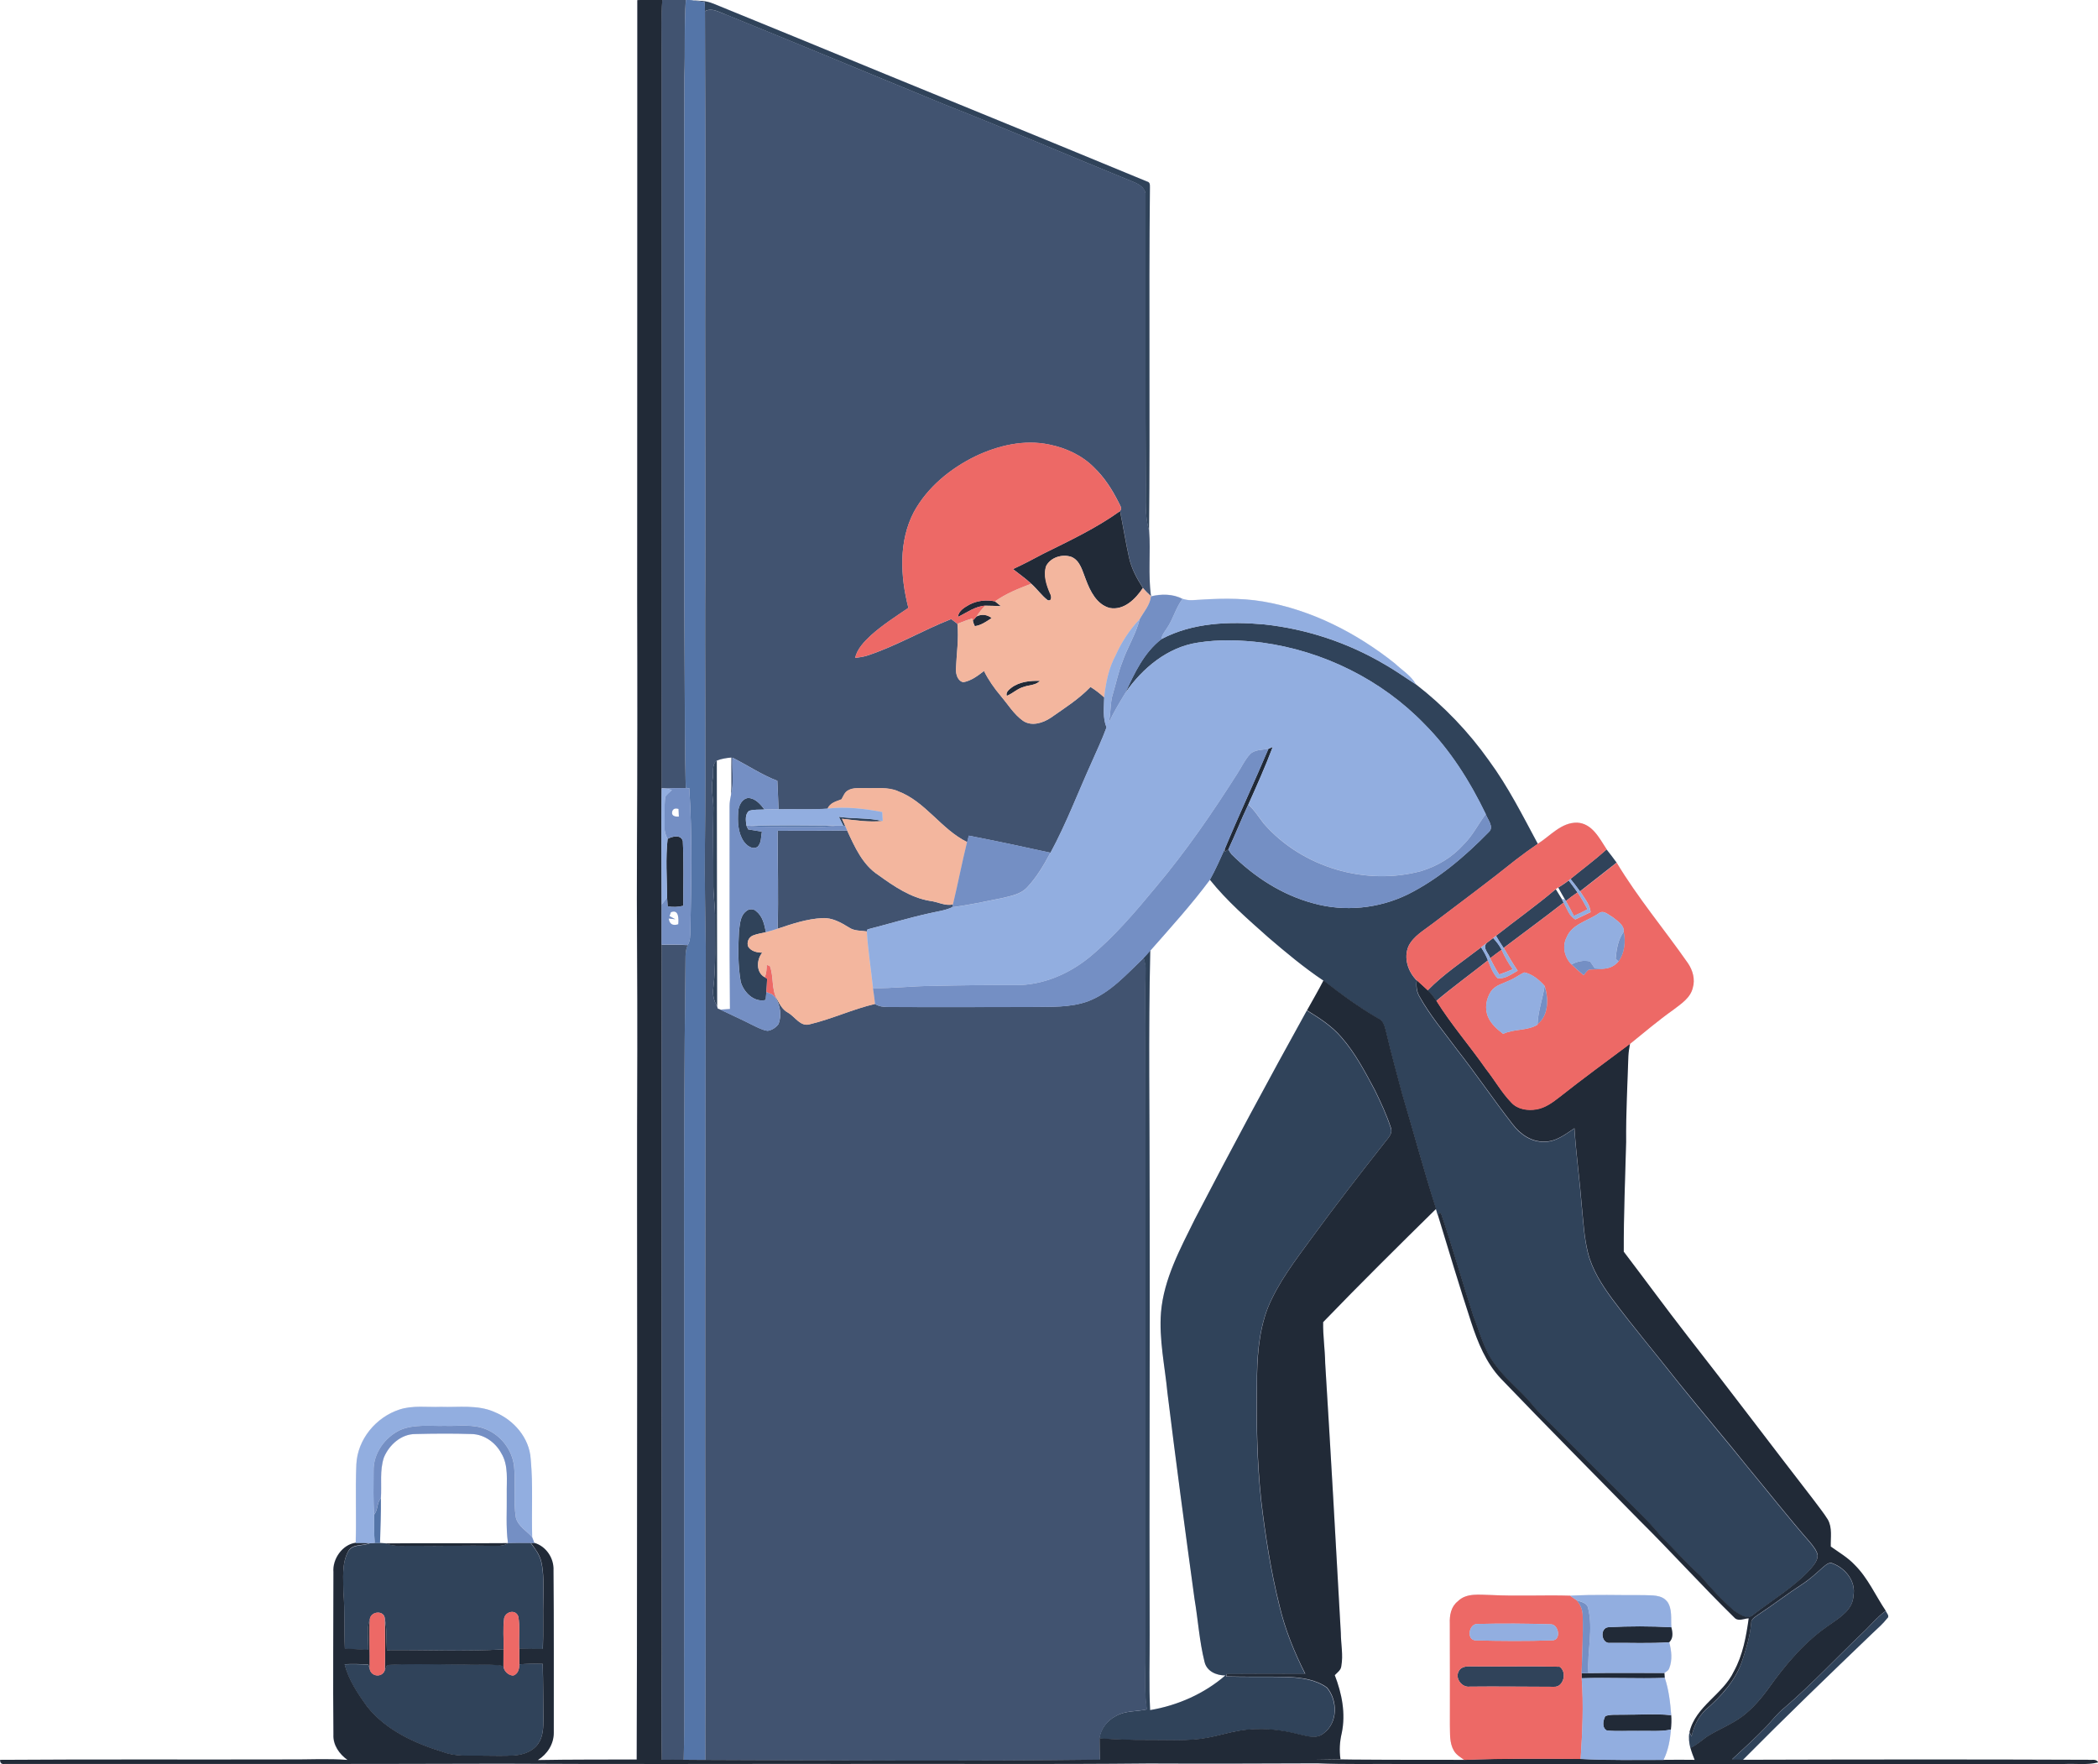 <?xml version="1.0" encoding="UTF-8"?>
<svg id="_レイヤー_2" data-name="レイヤー 2" xmlns="http://www.w3.org/2000/svg" viewBox="0 0 308.61 259.53">
  <defs>
    <style>
      .cls-1 {
        fill: #d9dae8;
      }

      .cls-2 {
        fill: #212a37;
      }

      .cls-3 {
        fill: #748fc4;
      }

      .cls-4 {
        fill: #f3b69e;
      }

      .cls-5 {
        fill: #92aee0;
      }

      .cls-6 {
        fill: #ed6966;
      }

      .cls-7 {
        fill: #30435a;
      }

      .cls-8 {
        fill: #5475a8;
      }

      .cls-9 {
        fill: #415370;
      }
    </style>
  </defs>
  <g id="_レイヤー_2-2" data-name="レイヤー 2">
    <g>
      <path class="cls-1" d="M104.85.5c-.93-.4-1.95-.41-2.95-.44-.33-.03-.68-.05-1.02-.06-1.15,0-2.3,0-3.46,0-1.23,0-2.47-.03-3.71.03.01,29.42-.01,58.85-.02,88.27.03,12.18.03,24.37-.03,36.55-.06,9.88.08,19.75.05,29.63-.07,15.25-.02,30.5-.02,45.75-.04,19.53,0,39.07-.07,58.6-4.85.03-9.7-.01-14.55.08,1.39-.85,2.36-2.35,2.35-4.01-.01-7.96.03-15.93-.04-23.89.09-1.77-1.08-3.53-2.79-4.04-.09-.29-.2-.58-.32-.86-.14-3.82.14-7.66-.22-11.47-.18-3.15-2.51-5.82-5.37-6.96-2.48-1.08-5.23-.64-7.85-.74-2.03.09-4.14-.25-6.11.4-3.43,1.12-6.14,4.37-6.32,8.03-.17,3.86.03,7.72-.1,11.59-1.98.26-3.45,2.39-3.29,4.34,0,7.96-.09,15.92,0,23.88-.08,1.54.87,2.86,2.07,3.73-2.89-.22-5.79-.05-8.69-.07-14.14.05-28.28-.04-42.42.06,0,.49.24.68.7.6,24.36-.01,48.71.03,73.07-.04,16.98.1,33.97.02,50.95.04,14.77-.04,29.54.08,44.3-.07,8.25.04,16.5,0,24.75-.02,4.11.17,8.23.07,12.35.1,32.52.02,65.03,0,97.55,0,1.65-.07,3.33.18,4.95-.24-.29-.57-1-.3-1.5-.38-16.92-.07-33.84-.04-50.76,0,6.27-6.33,12.69-12.51,19.12-18.68.73-.69,1.5-1.36,2.12-2.15.43-.33-.06-.77-.2-1.09-1.52-2.26-2.62-4.83-4.58-6.77-1.02-1.08-2.32-1.83-3.51-2.69-.04-1.32.25-2.76-.43-3.96-.61-1.02-1.38-1.92-2.08-2.88-6.23-8.05-12.35-16.18-18.62-24.2-3.16-4.06-6.22-8.24-9.32-12.33-.02-5.37.21-10.75.35-16.12-.05-4.23.2-8.46.33-12.68.03-.6.14-1.2.24-1.8,2.11-1.71,4.18-3.46,6.39-5.03,1.13-.87,2.51-1.74,2.85-3.23.37-1.24,0-2.57-.72-3.62-3.46-4.96-7.38-9.61-10.49-14.8-.48-.66-.98-1.3-1.48-1.94-1.06-1.61-2.11-3.79-4.32-3.91-2.35-.06-3.95,1.95-5.79,3.1-2.24-4.16-4.37-8.42-7.18-12.24-3-4.24-6.65-8.03-10.75-11.22-.71-1.29-2.05-2.09-3.1-3.08-5.63-4.49-12.27-7.89-19.41-9.11-3.44-.58-6.95-.43-10.41-.19-.48.03-.95-.07-1.41-.2-1.4-.74-3.14-.75-4.64-.37-.47-3.18-.05-6.44-.28-9.64.17-16.72-.05-33.45.13-50.18-.03-.41.15-1.08-.43-1.2-17.08-7.07-34.23-14.01-51.32-21.07-4.18-1.72-8.36-3.43-12.55-5.13M107.58,111.41c-.05,1.84.05,3.69-.05,5.53-.1.52-.2,1.05-.2,1.58.02,9.96-.04,19.92.05,29.88-.47.03-.94.08-1.41.1-.1-.04-.29-.12-.39-.15-.02-.08-.07-.24-.09-.32-.01-12.06-.06-24.12-.05-36.17.68-.28,1.42-.38,2.14-.45M99.81,118.99c.01.28.03.85.05,1.13-.47.03-1.1-.05-1-.67.09-.46.41-.61.95-.46M186.54,137.85c2.62,2.24,5.27,4.46,8.13,6.38-.76,1.5-1.61,2.94-2.43,4.41-5.63,10.16-11.13,20.4-16.48,30.7-2.15,4.34-4.55,8.75-4.97,13.68-.31,3.98.57,7.92.95,11.87,1.24,10.11,2.6,20.21,3.98,30.3.52,3.07.71,6.21,1.47,9.24.31,1.4,1.75,2.03,3.07,2.01-3.11,2.7-7.02,4.43-11.07,5.1-.19-3.67-.06-7.35-.07-11.03-.08-21.28.05-42.57,0-63.86.01-12.28-.2-24.56.09-36.84,3-3.41,6.06-6.78,8.77-10.43,2.51,3.14,5.57,5.79,8.56,8.45M229.21,130.55c.33.6.66,1.19,1,1.78l-.47-.09c-.29-.49-.59-.97-.89-1.45.09-.06.27-.18.36-.24M99.77,135.96c-.83.25-1.29-.03-1.39-.85.24.03.73.08.97.11-.29-.15-.56-.31-.86-.46l.2-.57c1.2-.51,1.16,1.03,1.09,1.77M211.23,177.84c.06.2.18.62.24.82,1.61,5.29,3.2,10.59,4.92,15.85.98,2.99,2.19,6.01,4.39,8.33,6.72,7.01,13.56,13.89,20.36,20.82,4.76,4.72,9.25,9.71,14.04,14.39.57.53,1.38.06,2.04.04-.37,2.69-.86,5.42-2.19,7.82-1.6,3.4-5.62,5.11-6.52,8.92-.14.77-.05,1.55.14,2.3.16.6.39,1.19.62,1.77-1.52-.03-3.05-.03-4.58,0,.7-1.4.97-2.94,1.1-4.48.07-.71.11-1.42.05-2.13-.15-1.85-.35-3.71-.95-5.48-.01-.18-.04-.55-.05-.74.28-.18.61-.35.72-.68.49-1.22.33-2.58,0-3.82.62-.6.52-1.45.31-2.2-.1-1.26.16-2.66-.6-3.77-.81-1.06-2.28-.9-3.46-.96-3.6.03-7.21-.13-10.81.09-3.88-.12-7.76.1-11.64-.1-1.65-.01-3.63-.38-4.92.94-.98.77-1.21,2.05-1.16,3.23.03,4.99.02,9.97.01,14.96.04,1.26-.08,2.62.58,3.75.34.62.98.98,1.53,1.38-7.31-.02-14.62.03-21.92-.12,1.24-.03,2.47,0,3.71.02-.2-1.29-.12-2.59.19-3.86.6-2.87.01-5.81-1.03-8.5.37-.4.9-.74.96-1.33.29-1.61-.06-3.25-.07-4.87-.73-13.24-1.48-26.48-2.3-39.71-.03-2.01-.35-4.01-.3-6.02,5.44-5.65,11.02-11.17,16.62-16.67M69.4,210.95c1.85.05,3.49,1.23,4.35,2.83,1.1,1.82.76,4.02.8,6.03.04,2.39-.15,4.8.18,7.18-6.02.05-12.03-.02-18.05.04-.19-.01-.58-.04-.77-.05.06-2.19.15-4.38.13-6.57.16-2.01-.2-4.11.46-6.05.78-1.84,2.53-3.4,4.61-3.41,2.76-.06,5.54-.08,8.3,0h0Z"/>
      <path class="cls-7" d="M104.85.5c4.19,1.7,8.37,3.41,12.55,5.13,17.09,7.06,34.24,13.99,51.32,21.07.59.11.4.78.43,1.2-.18,16.72.04,33.46-.13,50.18-.66-2.18-.46-4.48-.49-6.73-.06-14.2-.03-28.4-.04-42.59.08-.98-.81-1.59-1.61-1.93-9.33-3.8-18.59-7.78-27.97-11.47-10.75-4.41-21.46-8.89-32.23-13.25-.95-.35-1.98-1.02-2.99-.47,0-.45-.03-.89-.05-1.33-.58-.08-1.16-.18-1.75-.24,1,.03,2.02.03,2.95.44M203.64,97.7c1.6.91,3.09,1.99,4.64,2.97,4.11,3.18,7.75,6.98,10.75,11.22,2.81,3.82,4.94,8.07,7.18,12.24-1.1.76-2.19,1.54-3.25,2.36-3.99,3.21-8.11,6.25-12.19,9.35-1.28,1-2.83,1.82-3.58,3.33-.75,1.74-.09,3.75,1.2,5.05-.11.83-.03,1.69.41,2.41,1.54,2.78,3.62,5.22,5.5,7.77,2.83,3.61,5.4,7.42,8.22,11.04,1.08,1.43,2.73,2.57,4.59,2.52,1.72.06,3.11-1.07,4.47-1.96.26,3.85.79,7.68,1.09,11.53.23,2.26.34,4.56.9,6.78.63,2.5,2.05,4.7,3.55,6.76,3.16,4.21,6.55,8.23,9.8,12.37,3.32,4.15,6.78,8.19,10.1,12.33,3.09,3.74,6.09,7.55,9.28,11.2.43.54.89,1.1,1.06,1.78.03.81-.56,1.47-1.04,2.07-2.45,2.69-5.62,4.55-8.48,6.76-.86.79-1.94-.11-2.73-.58-1.8-1.56-3.44-3.31-4.97-5.14-2.03-1.8-3.78-3.88-5.74-5.75-1.89-2.32-4.1-4.33-6.18-6.47-2.83-2.83-5.68-5.64-8.49-8.49-1.52-1.57-3.17-3.01-4.54-4.72-1.7-2.02-3.86-3.63-5.37-5.81-1.56-2.07-2.16-4.65-3.11-7.02-1.63-5.04-3.07-10.15-4.78-15.16-.12.05-.36.16-.47.22-.06-.21-.18-.62-.24-.82-1.78-5.58-3.28-11.24-4.97-16.85-.79-2.96-1.61-5.92-2.31-8.9-.23-.83-.33-1.88-1.23-2.26-2.83-1.65-5.47-3.58-8.05-5.59-2.86-1.92-5.52-4.14-8.13-6.38-2.99-2.66-6.05-5.31-8.56-8.45.83-1.48,1.5-3.03,2.2-4.57l.02.47c.12-.09.37-.28.5-.38.13.26.28.51.47.74,3.34,3.32,7.43,5.98,12.01,7.2,4.59,1.29,9.62.79,13.9-1.3,4.5-2.25,8.38-5.56,11.88-9.13.91-.77-.12-1.86-.41-2.69-2.33-4.82-5.23-9.44-9.03-13.25-6.31-6.52-14.88-10.75-23.86-11.97-3.13-.39-6.32-.5-9.44,0-4.46.66-8.17,3.76-10.67,7.37,1.31-2.87,2.74-5.92,5.3-7.89,4.61-2.45,10.04-2.62,15.13-2.16,6.21.67,12.28,2.68,17.66,5.85M105.44,111.86c0,12.05.04,24.11.05,36.17-.49-.83-.71-1.79-.56-2.74.4-3.34.22-6.71.25-10.06.05-1.83-.29-3.64-.25-5.46.02-3.45-.09-6.9,0-10.35.09-1.63-.4-3.25-.09-4.89.19-.89-.23-2.05.61-2.66M112.46,119.08c-.76.05-1.55-.04-2.28.2-.63.52-.48,1.44-.39,2.15.07.14.2.43.26.57.68.12,1.35.23,2.02.33-.14.75-.05,1.66-.64,2.24-.77.49-1.61-.21-2.05-.83-.85-1.28-.9-2.91-.79-4.39.06-.84.53-1.83,1.44-1.97,1.08.02,1.81.91,2.42,1.69M129.85,120.77c-2,.21-4.02-.1-6-.33.12.26.35.79.47,1.05l-.28-.05c-.22-.43-.44-.86-.65-1.29,2.15.32,4.35.11,6.46.63M237.8,126.88c-1.8,1.41-3.58,2.83-5.39,4.23-.44-.62-.91-1.22-1.39-1.82,1.77-1.45,3.61-2.81,5.3-4.34.51.64,1,1.28,1.48,1.94M230.75,129.51c.43.58.88,1.16,1.3,1.76-.59.39-1.16.81-1.71,1.26-.03-.05-.09-.14-.12-.19-.35-.59-.67-1.19-1-1.78.53-.33,1.05-.66,1.53-1.04M228.85,130.8c.3.48.6.96.89,1.45.06.13.19.39.25.52-2.9,2.27-5.88,4.44-8.82,6.67-.38-.59-.77-1.17-1.11-1.79,2.91-2.3,5.95-4.45,8.78-6.85M111.23,134.04c.96.73,1.21,1.97,1.43,3.08-.65.16-1.32.24-1.94.5-.61.27-.91,1.01-.66,1.63.45.69,1.31.87,2.07.88-.86,1.01-.94,2.94.38,3.62.08.06.25.17.33.23-.03.65-.06,1.3-.11,1.95-.03.39-.07.77-.1,1.16-1.71.42-3.24-1.14-3.67-2.67-.42-2.43-.39-4.93-.26-7.38.14-1.03.15-2.27,1.03-2.98.4-.39,1.1-.42,1.51-.03M220.88,139.7c-.57.41-1.12.82-1.67,1.25-.22-.72-1.21-1.53-.52-2.24.32-.25.64-.49.96-.73.47.52.92,1.08,1.23,1.71M218.87,141.26c-2.52,2-5.13,3.89-7.59,5.96-.38-.55-.81-1.06-1.27-1.54,2.36-2.42,5.2-4.28,7.86-6.33.39.6.75,1.23,1,1.9M169.2,139.82c-.29,12.28-.08,24.56-.09,36.84.06,21.28-.07,42.57,0,63.86.02,3.67-.12,7.35.07,11.03,4.05-.68,7.96-2.41,11.07-5.1-1.32.02-2.76-.61-3.07-2.01-.76-3.03-.95-6.17-1.47-9.24-1.38-10.09-2.74-20.19-3.98-30.3-.38-3.95-1.26-7.89-.95-11.87.42-4.92,2.83-9.33,4.97-13.68,5.35-10.31,10.85-20.54,16.48-30.7,1.84,1.12,3.69,2.32,5.1,3.98,2.02,2.32,3.45,5.05,4.89,7.75.87,1.78,1.71,3.58,2.33,5.47.4.91-.44,1.63-.94,2.3-3.63,4.62-7.24,9.26-10.71,14.01-2.38,3.25-4.89,6.49-6.43,10.25-1.38,3.6-1.59,7.51-1.6,11.32-.09,5.65.03,11.32.62,16.94.62,5.24,1.43,10.47,2.71,15.59.82,3.48,2.18,6.8,3.78,9.98-3.87-.02-7.74-.02-11.61.01v.37c3.01.09,6.02,0,9.04.08,1.99.09,4.12.37,5.77,1.57,1.59,1.9,1.61,5.22-.54,6.74-1,.85-2.37.39-3.51.14-2.9-.76-5.96-1.06-8.93-.54-1.58.26-3.11.76-4.7,1.04-2.82.52-5.7.28-8.55.31-2.42.03-4.84-.09-7.25-.22.2-1.44,1.17-2.69,2.46-3.33,1.38-.8,3.02-.62,4.52-.96-.47-3.05-.15-6.14-.21-9.21-.03-29.63.02-59.25-.02-88.88.04-3.46-.11-6.93.05-10.39.05-.7-.09-1.4-.29-2.07.33-.35.65-.71.96-1.07M78.05,226.97c.66.87,1.35,1.77,1.58,2.87.38,1.71.27,3.48.27,5.22-.05,2.5.03,5-.06,7.5-1.15.02-2.31,0-3.47-.03-.07-1.59.16-3.21-.14-4.77-.39-1.06-1.83-.72-2.07.26-.22,1.52-.04,3.07-.09,4.6-5.71.34-11.44.05-17.16.11-.1-1.53.03-3.08-.3-4.58-.01-1.31-2.02-1.19-2.2,0-.53,1.47-.19,3.05-.24,4.57-1.15-.05-2.29-.12-3.44-.18-.13-2.78.03-5.56-.22-8.34,0-1.97-.27-4.11.68-5.92.63-1.22,2.18-.79,3.24-1.28.18-.01.52-.03.7-.04.2,0,.58,0,.78,0,.19.01.58.04.77.05,1.42.58,2.96.32,4.44.37,3.74.07,7.49-.08,11.23,0,.81-.03,1.71.13,2.39-.42,1.11-.04,2.22-.02,3.32-.02M269.61,230.01c1.87.73,3.42,2.65,3.02,4.74-.08,2-1.9,3.14-3.35,4.17-3.71,2.46-6.62,5.92-9.18,9.51-1.07,1.49-2.31,2.88-3.75,4.02-1.64,1.23-3.6,1.95-5.32,3.06-.78.56-1.49,1.22-2.38,1.62-.19-.75-.29-1.54-.14-2.3.08.15.24.45.32.6.29-1.45.97-2.85,2.03-3.88,2.33-2.01,4.51-4.41,5.46-7.4.58-1.73,1.1-3.5,1.26-5.33-.03-.67.64-.97,1.09-1.31,2.18-1.43,4.25-3.04,6.44-4.46,1.09-.7,2.04-1.59,3-2.45.42-.33.92-.88,1.5-.58M277.39,236.98c.14.32.63.76.2,1.09-.62.8-1.39,1.46-2.12,2.15-6.43,6.17-12.85,12.35-19.12,18.68-.54-.02-1.07-.04-1.61-.06,1.73-1.59,3.47-3.18,5.1-4.87.87-.95,1.67-1.98,2.68-2.78,3.96-3.41,7.53-7.23,11.3-10.84,1.2-1.1,2.21-2.42,3.55-3.36M79.83,244.77c.07,2.7.05,5.41.09,8.11,0,1.24-.02,2.6-.78,3.65-.76,1.11-2.14,1.59-3.44,1.7-1.59.12-3.2.03-4.8.04-1.91-.04-3.88.16-5.7-.53-4.18-1.27-8.42-3.2-11.2-6.69-1.38-1.91-2.75-3.91-3.31-6.23,1.16-.05,2.32-.02,3.47.05.05.14.17.42.22.56.14,1.21,1.84,1.4,2.23.24.12-.26.23-.52.34-.79,3.88-.24,7.77-.05,11.65-.05,1.82.07,3.65-.14,5.45.2.03.75.68,1.38,1.42,1.43.7-.18.94-.99.91-1.64,1.15-.1,2.3-.13,3.44-.08M229.41,245.17c1.15.76.6,3.08-.87,2.95-4.11,0-8.22-.07-12.33-.02-1.18.16-2.24-1.23-1.62-2.29.43-.81,1.42-.69,2.18-.69,4.21.05,8.43-.06,12.64.05h0Z"/>
      <path class="cls-8" d="M101.9.06c.59.06,1.17.16,1.75.24.03.45.05.89.05,1.33.01,11.15.13,22.31.05,33.47-.07,16.59.06,33.18,0,49.76-.09,13.23.12,26.47-.06,39.7-.06,4.9.06,9.79.12,14.69-.02,33.37-.15,66.74-.02,100.1.02,6.51-.06,13.02-.03,19.53-1.06,0-2.13,0-3.19-.02.16-6.12.02-12.24.07-18.36.01-16.97,0-33.94,0-50.92-.05-16.32,0-32.64.2-48.96.02-.56.07-1.14.34-1.64.37-.63.34-1.38.37-2.09.14-6.99.3-13.99-.16-20.97-.13,0-.39-.01-.51-.02-.17-5.47-.12-10.93-.16-16.4-.12-14.49-.04-28.97-.08-43.45.03-14.95-.04-29.91.03-44.86.15-3.74-.05-7.49.22-11.22.34.01.68.03,1.02.06M123.07,121.45c-2.32.33-4.67.18-7,.22-1.95-.09-3.92.06-5.86-.19,4.28-.12,8.58-.06,12.86-.03M56.03,220.4c.02,2.19-.07,4.38-.13,6.57-.2,0-.58,0-.78,0-.11-1.38-.1-2.77-.09-4.16.6-.69.38-1.73,1-2.41h0Z"/>
      <path class="cls-9" d="M100.88,0c-.27,3.73-.07,7.48-.22,11.22-.07,14.95,0,29.91-.03,44.86.04,14.48-.04,28.97.08,43.45.05,5.47,0,10.93.16,16.4-.98-.01-1.96.03-2.95.04-.15,0-.45-.02-.61-.03.02-36.35-.01-72.69,0-109.04,0-2.3-.09-4.61.11-6.9,1.15-.02,2.3,0,3.46,0M106.7,2.1c10.77,4.36,21.48,8.85,32.23,13.25,9.38,3.69,18.63,7.67,27.97,11.47.79.33,1.69.95,1.61,1.93,0,14.2-.02,28.39.04,42.59.03,2.25-.17,4.55.49,6.73.23,3.2-.18,6.46.28,9.64-.42-.39-.83-.78-1.19-1.23-.88-1.38-1.69-2.85-2.04-4.46-.5-2.27-.86-4.57-1.33-6.85.38-.44-.07-.92-.25-1.35-.93-1.85-2.07-3.61-3.57-5.05-1.77-1.78-4.13-2.88-6.57-3.37-3.68-.79-7.53.12-10.88,1.71-3.69,1.8-7.05,4.54-9.05,8.18-2.28,4.33-2,9.52-.82,14.13-1.88,1.28-3.81,2.51-5.5,4.03-.99.93-2.01,1.96-2.34,3.33.57-.07,1.14-.15,1.69-.31,4.32-1.39,8.24-3.75,12.45-5.4.31.23.61.47.92.7.22,2.21-.13,4.43-.22,6.64-.03.75.25,1.78,1.09,1.94,1.16-.2,2.12-.95,3.04-1.65.66,1.32,1.5,2.53,2.45,3.65,1.06,1.25,1.93,2.71,3.29,3.68,1.28.86,2.95.32,4.11-.47,2.01-1.41,4.1-2.72,5.81-4.51.73.44,1.39.97,2.02,1.54-.02,1.47-.24,3.01.34,4.41-.64,1.74-1.43,3.42-2.18,5.12-2.01,4.44-3.74,9.03-6.06,13.32-3.99-.88-8-1.73-12.01-2.51-.06.24-.18.71-.24.95-3.84-1.88-6.13-5.98-10.19-7.49-1.51-.65-3.18-.39-4.77-.44-.85.04-1.79-.13-2.57.33-.5.26-.68.84-.96,1.31-.77.3-1.69.52-2.05,1.37-2.4.18-4.8.04-7.21.09-.07-1.4-.11-2.8-.18-4.2-2.33-.88-4.38-2.3-6.6-3.4-.1,1.83.25,3.71-.21,5.51.11-1.84,0-3.69.05-5.53-.72.07-1.46.17-2.14.45-.84.62-.42,1.78-.61,2.66-.31,1.63.19,3.25.09,4.89-.08,3.45.03,6.9,0,10.35-.04,1.83.3,3.64.25,5.46-.03,3.35.15,6.72-.25,10.06-.15.96.07,1.91.56,2.74.02.08.07.24.09.32.1.04.29.12.39.15,1.61.78,3.25,1.51,4.85,2.33.68.32,1.35.69,2.1.79.62-.09,1.21-.47,1.58-.97.54-1.29.26-2.77-.44-3.94l.22.24c.42.76.82,1.57,1.62,1.99,1.07.6,1.84,2.15,3.26,1.7,3.25-.78,6.3-2.22,9.55-2.98.59.41,1.31.46,2.01.45,7.01.05,14.01.01,21.02,0,2.78-.05,5.67.13,8.33-.85,3.3-1.27,5.67-4.01,8.18-6.38.2.67.35,1.36.29,2.07-.16,3.46,0,6.93-.05,10.39.04,29.63,0,59.25.02,88.88.06,3.07-.26,6.16.21,9.21-1.5.34-3.14.16-4.52.96-1.29.64-2.26,1.88-2.46,3.33,0,1.04.05,2.08.07,3.13-19.35.22-38.7.1-58.05.04-.03-6.51.05-13.02.03-19.53-.13-33.37,0-66.74.02-100.1-.06-4.9-.18-9.79-.12-14.69.18-13.23-.03-26.47.06-39.7.06-16.59-.07-33.18,0-49.76.08-11.16-.04-22.31-.05-33.47,1.01-.55,2.04.12,2.99.47M124.61,122.16c1.11,2.41,2.27,5.04,4.58,6.55,2.3,1.66,4.73,3.33,7.59,3.81,1.14.12,2.27.81,3.41.51-.03.1-.09.32-.12.42-1.04.49-2.2.62-3.31.88-3.08.68-6.1,1.6-9.15,2.38l-.1.3c-.86-.14-1.81-.05-2.57-.55-1.2-.75-2.51-1.5-3.98-1.41-2.26.11-4.44.84-6.57,1.56.15-4.8-.01-9.6.01-14.4,3.41-.02,6.81.01,10.22-.04M233.95,134.15v.02s-.09.04-.09.04c.02-.01.07-.04.09-.06M101.18,139.01c-.27.5-.32,1.08-.34,1.64-.2,16.32-.25,32.64-.2,48.96,0,16.97,0,33.94,0,50.92-.04,6.12.09,12.24-.07,18.36-1.07-.02-2.15-.03-3.22,0-.13-6.88.04-13.77-.02-20.65-.03-33.09,0-66.17-.01-99.26,1.29-.04,2.57-.02,3.86.05M113.7,146.35s-.13-.08-.17-.11c.04.03.13.08.17.11h0Z"/>
      <path class="cls-2" d="M97.43,0c-.2,2.3-.1,4.6-.11,6.9,0,36.35.02,72.69,0,109.04-.08,5.71,0,11.42,0,17.13,0,1.96,0,3.92,0,5.88.02,33.09-.02,66.17.01,99.26.06,6.88-.12,13.77.02,20.65,1.07-.02,2.15-.01,3.22,0,1.06.02,2.13.01,3.19.02,19.35.07,38.7.19,58.05-.04-.03-1.05-.08-2.09-.07-3.13,2.41.13,4.83.25,7.25.22,2.85-.03,5.73.21,8.55-.31,1.58-.28,3.11-.77,4.7-1.04,2.97-.52,6.03-.23,8.93.54,1.14.25,2.51.71,3.51-.14,2.14-1.52,2.13-4.84.54-6.74-1.65-1.21-3.78-1.48-5.77-1.57-3.02-.08-6.03.01-9.05-.08v-.37c3.88-.03,7.75-.03,11.61-.01-1.61-3.18-2.96-6.5-3.78-9.98-1.28-5.12-2.09-10.35-2.71-15.59-.59-5.62-.71-11.29-.62-16.94.01-3.81.22-7.72,1.6-11.32,1.54-3.75,4.05-6.99,6.43-10.25,3.47-4.75,7.07-9.39,10.71-14.01.49-.66,1.33-1.39.94-2.3-.62-1.88-1.46-3.69-2.33-5.47-1.44-2.69-2.87-5.43-4.89-7.75-1.4-1.66-3.26-2.86-5.1-3.98.81-1.47,1.66-2.91,2.43-4.41,2.57,2.01,5.22,3.95,8.05,5.59.9.39,1,1.43,1.23,2.26.7,2.98,1.52,5.94,2.31,8.9,1.68,5.61,3.18,11.28,4.97,16.85-5.59,5.5-11.17,11.02-16.62,16.67-.04,2.01.27,4,.3,6.02.82,13.23,1.57,26.47,2.3,39.71.01,1.62.37,3.25.07,4.87-.05.59-.58.94-.96,1.33,1.04,2.69,1.63,5.63,1.03,8.5-.3,1.27-.39,2.57-.19,3.86-1.24-.01-2.47-.04-3.71-.02,7.3.15,14.61.1,21.92.12,5.71-.23,11.42-.18,17.13-.14,4.06.22,8.12.13,12.18.14,1.52-.02,3.05-.02,4.58,0-.23-.58-.46-1.17-.62-1.77.89-.4,1.6-1.06,2.38-1.62,1.72-1.1,3.68-1.82,5.32-3.06,1.45-1.14,2.68-2.53,3.75-4.02,2.56-3.6,5.47-7.06,9.18-9.51,1.46-1.03,3.27-2.17,3.35-4.17.4-2.09-1.15-4.02-3.02-4.74-.58-.29-1.08.25-1.5.58-.96.86-1.91,1.74-3,2.45-2.2,1.42-4.26,3.03-6.44,4.46-.45.35-1.12.64-1.09,1.31-.16,1.83-.68,3.6-1.26,5.33-.96,2.98-3.13,5.39-5.46,7.4-1.06,1.04-1.74,2.43-2.03,3.88-.08-.15-.24-.45-.32-.6.9-3.82,4.92-5.53,6.52-8.92,1.33-2.41,1.82-5.14,2.19-7.82-.66.02-1.47.49-2.04-.04-4.79-4.68-9.28-9.68-14.04-14.39-6.8-6.93-13.64-13.81-20.36-20.82-2.2-2.32-3.41-5.33-4.39-8.33-1.72-5.26-3.31-10.56-4.92-15.85.12-.05.36-.16.47-.22,1.71,5.02,3.15,10.12,4.78,15.16.95,2.37,1.55,4.95,3.11,7.02,1.51,2.18,3.67,3.79,5.37,5.81,1.37,1.71,3.02,3.15,4.54,4.72,2.81,2.85,5.66,5.66,8.49,8.49,2.08,2.14,4.3,4.15,6.18,6.47,1.96,1.88,3.71,3.95,5.74,5.75,1.53,1.82,3.17,3.58,4.97,5.14.79.47,1.87,1.37,2.73.58,2.85-2.21,6.02-4.07,8.48-6.76.48-.6,1.07-1.25,1.04-2.07-.17-.68-.63-1.25-1.06-1.78-3.19-3.65-6.19-7.47-9.28-11.2-3.32-4.15-6.77-8.19-10.1-12.33-3.25-4.13-6.65-8.16-9.8-12.37-1.51-2.06-2.92-4.26-3.55-6.76-.56-2.22-.67-4.51-.9-6.78-.3-3.85-.84-7.68-1.09-11.53-1.36.89-2.75,2.02-4.47,1.96-1.86.05-3.5-1.09-4.59-2.52-2.82-3.62-5.39-7.43-8.22-11.04-1.88-2.55-3.95-4.99-5.5-7.77-.44-.73-.51-1.59-.41-2.41.53.5,1.09.96,1.61,1.47.47.47.89.99,1.27,1.54,2.19,3.52,4.92,6.65,7.29,10.04,1.28,1.61,2.29,3.44,3.73,4.93.93,1.02,2.43,1.23,3.73,1,1.31-.23,2.39-1.05,3.41-1.84,3.38-2.68,6.87-5.21,10.32-7.8-.1.59-.21,1.19-.24,1.8-.13,4.23-.37,8.45-.33,12.68-.14,5.37-.37,10.74-.35,16.12,3.11,4.09,6.16,8.26,9.32,12.33,6.27,8.01,12.39,16.15,18.62,24.2.69.96,1.46,1.87,2.08,2.88.68,1.21.39,2.64.43,3.96,1.19.86,2.49,1.6,3.51,2.69,1.96,1.94,3.06,4.51,4.58,6.77-1.34.94-2.35,2.26-3.55,3.36-3.77,3.61-7.34,7.43-11.3,10.84-1.02.81-1.81,1.83-2.68,2.78-1.63,1.69-3.37,3.28-5.1,4.87.54.02,1.07.05,1.61.06,16.92-.05,33.84-.07,50.76,0,.5.08,1.21-.19,1.5.38-1.61.42-3.3.16-4.95.24-32.52,0-65.03.02-97.55,0-4.12-.03-8.24.07-12.35-.1-8.25.03-16.5.06-24.75.02-14.77.15-29.53.03-44.3.07-16.98-.02-33.97.06-50.95-.04-24.36.08-48.71.03-73.07.04-.45.08-.69-.12-.7-.6,14.14-.1,28.28-.02,42.42-.06,2.9.03,5.8-.15,8.69.07-1.2-.86-2.15-2.19-2.07-3.73-.09-7.96,0-15.92,0-23.88-.16-1.95,1.31-4.08,3.29-4.34.7-.02,1.4.01,2.09.03-1.06.48-2.62.06-3.24,1.28-.95,1.81-.67,3.95-.68,5.92.25,2.77.09,5.56.22,8.34,1.15.07,2.29.13,3.44.18.05-1.52-.28-3.1.24-4.57-.12,2.43.02,4.87-.02,7.3-.05-.14-.17-.42-.22-.56-1.15-.08-2.31-.1-3.47-.05.57,2.32,1.94,4.32,3.31,6.23,2.78,3.49,7.02,5.42,11.2,6.69,1.82.69,3.79.49,5.7.53,1.6-.01,3.21.08,4.8-.04,1.3-.11,2.68-.59,3.44-1.7.76-1.06.78-2.41.78-3.65-.03-2.7-.02-5.41-.09-8.11-1.15-.05-2.3-.02-3.44.08,0-.78-.01-1.56-.01-2.33,1.16.03,2.32.05,3.47.03.09-2.5,0-5,.06-7.5,0-1.74.11-3.51-.27-5.22-.23-1.09-.92-1.99-1.58-2.87.14,0,.42.02.56.02,1.71.5,2.88,2.26,2.79,4.04.07,7.96.03,15.93.04,23.89.01,1.66-.96,3.16-2.35,4.01,4.85-.09,9.7-.06,14.55-.08.07-19.53.03-39.07.07-58.6,0-15.25-.05-30.5.02-45.75.03-9.88-.11-19.76-.05-29.63.07-12.18.07-24.37.03-36.55,0-29.42.03-58.85.02-88.27,1.23-.07,2.47-.02,3.71-.03M164.75,75.18c.47,2.28.82,4.58,1.33,6.85.35,1.61,1.15,3.08,2.04,4.46-1.06,1.61-2.79,3.34-4.89,2.94-1.9-.51-2.86-2.47-3.5-4.17-.5-1.21-.8-2.79-2.14-3.35-1.31-.45-3.03.07-3.68,1.34-.45,1.36.03,2.79.57,4.05.22.36.3,1.19-.36.98-.91-.7-1.56-1.66-2.42-2.42-.84-.78-1.79-1.44-2.69-2.15,1.52-.69,3-1.48,4.48-2.27,3.85-1.91,7.78-3.75,11.28-6.27M146.37,88.45c.3.23.59.47.88.71-.78-.03-1.56-.07-2.34-.07-1.49.1-2.7,1.03-4,1.66.09-.93.98-1.41,1.7-1.82,1.15-.6,2.5-.74,3.76-.47M145.88,90.91c-.76.5-1.55,1.07-2.48,1.19-.14-.26-.24-.53-.29-.82.18-.2.37-.41.55-.61.76-.39,1.56-.28,2.23.24M152.97,100.15c-.59.67-1.57.59-2.35.88-.94.24-1.64.98-2.53,1.33-.17-.55.32-.9.67-1.19,1.19-.9,2.77-1.06,4.21-1.02M187.21,109.88c-1.08,2.87-2.33,5.67-3.59,8.47-1.04,2.16-1.9,4.4-2.92,6.57-.12.09-.37.28-.5.38l-.02-.47c2.05-4.93,4.32-9.77,6.4-14.68.16-.07.46-.2.62-.27M100.44,123.72c.16,3.16.06,6.35.07,9.52-.75.18-1.53.23-2.3.07-.03-.43-.05-.85-.08-1.28-.03-2.87-.24-5.77.07-8.63.69-.38,1.97-.69,2.24.33M74.72,226.98c-.68.54-1.58.39-2.39.42-3.74-.09-7.49.06-11.23,0-1.48-.05-3.02.21-4.44-.37,6.02-.06,12.04.01,18.05-.04M56.9,242.73c5.72-.06,11.45.22,17.16-.11,0,.81-.01,1.63-.01,2.45-1.8-.33-3.63-.12-5.45-.2-3.88,0-7.77-.19-11.65.05-.11.26-.22.52-.34.79.09-2.51.02-5.03,0-7.55.33,1.5.2,3.05.3,4.58M245.85,239.37c.2.76.31,1.6-.31,2.2-2.88.2-5.77.06-8.66.09-1.36.2-1.61-2.21-.27-2.31,3.08-.16,6.17-.16,9.25.01M244.83,246.08c.01.18.04.55.05.74-4.07.14-8.15-.08-12.22.05,0-.18,0-.55-.01-.73.34-.01.67-.02,1-.03,3.72-.06,7.45-.01,11.17-.02M245.83,252.29c.06.71.03,1.42-.05,2.13-1.59.33-3.23.15-4.85.2-1.52-.04-3.04.08-4.56-.06-.77-.4-.58-1.5-.23-2.13.8-.28,1.67-.17,2.5-.2,2.39.03,4.8-.18,7.18.07h0Z"/>
      <path class="cls-6" d="M160.93,68.78c1.5,1.44,2.64,3.21,3.57,5.05.18.43.63.91.25,1.35-3.5,2.52-7.43,4.36-11.28,6.27-1.48.78-2.95,1.57-4.48,2.27.9.71,1.85,1.37,2.69,2.15-1.84.7-3.7,1.44-5.31,2.59-1.26-.27-2.61-.12-3.76.47-.72.42-1.61.89-1.7,1.82,1.3-.62,2.51-1.56,4-1.66-.47.48-.88,1.02-1.26,1.58-.18.2-.37.4-.55.61l-.08-.3c-.75.21-1.47.48-2.18.78-.31-.23-.61-.46-.92-.7-4.21,1.64-8.14,4-12.45,5.4-.55.16-1.12.24-1.69.31.33-1.37,1.35-2.4,2.34-3.33,1.69-1.52,3.62-2.75,5.5-4.03-1.18-4.61-1.46-9.8.82-14.13,2-3.64,5.36-6.37,9.05-8.18,3.35-1.59,7.19-2.5,10.88-1.71,2.44.5,4.8,1.59,6.57,3.37M236.32,124.95c-1.69,1.54-3.53,2.89-5.3,4.34-.07.05-.21.16-.28.22-.49.38-1.01.72-1.53,1.04-.09.06-.27.18-.36.24-2.83,2.4-5.87,4.55-8.78,6.85-.14.11-.28.22-.42.33-.32.24-.64.49-.96.73-.27.21-.55.43-.82.64-2.66,2.06-5.5,3.92-7.86,6.33-.53-.5-1.08-.97-1.61-1.47-1.29-1.3-1.96-3.31-1.2-5.05.76-1.5,2.3-2.33,3.58-3.33,4.07-3.1,8.19-6.14,12.19-9.35,1.06-.82,2.14-1.61,3.25-2.36,1.84-1.15,3.44-3.15,5.79-3.1,2.21.12,3.26,2.3,4.32,3.91M237.8,126.88c3.11,5.19,7.03,9.84,10.49,14.8.71,1.04,1.09,2.38.72,3.62-.34,1.49-1.72,2.36-2.85,3.23-2.22,1.57-4.28,3.33-6.39,5.03-3.45,2.58-6.94,5.12-10.32,7.8-1.02.79-2.1,1.62-3.41,1.84-1.3.23-2.81.02-3.73-1-1.44-1.48-2.45-3.31-3.73-4.93-2.36-3.39-5.1-6.53-7.29-10.04,2.46-2.07,5.06-3.97,7.59-5.96.37.91.7,1.89,1.4,2.61,1.08.19,2.06-.6,2.97-1.09-.74-1.08-1.39-2.22-2.05-3.35,2.93-2.24,5.91-4.4,8.82-6.67.48.86.79,1.97,1.71,2.48.15-.07.45-.21.6-.28.52-.25,1.04-.5,1.56-.75l.09-.04v-.02c-.1-1.17-.96-2.07-1.54-3.04,1.81-1.4,3.6-2.82,5.39-4.23M237.2,134.9c-.6-.33-1.35-1.12-2.03-.55-1.61,1.13-3.94,1.56-4.74,3.57-.66,1.33-.28,2.9.73,3.94.58.56,1.17,1.09,1.79,1.59.24-.29.45-.62.76-.83.79-.06,1.59.01,2.36-.15.79-.07,1.49-.44,2-1.05.89-1.21,1.07-2.92.77-4.35.12-1-.97-1.62-1.64-2.18M227.21,145.03c-.79-.89-1.79-1.73-2.97-1.99-.77.33-1.42.87-2.19,1.18-.94.45-2.09.69-2.72,1.6-.72,1.08-.97,2.54-.44,3.76.44,1.06,1.34,1.81,2.22,2.5,1.61-.77,3.52-.42,5.06-1.35v-.1c1.66-1.27,1.62-3.79,1.05-5.6M233.52,133.75c-.65.36-1.32.69-2,.98-.39-.74-.76-1.48-1.18-2.2.56-.45,1.13-.86,1.71-1.26.55.79,1.01,1.63,1.47,2.48M220.88,139.7c.45,1.01.98,1.98,1.64,2.87-.65.28-1.31.54-1.99.77-.5-.76-.93-1.57-1.33-2.39.55-.43,1.11-.85,1.67-1.25M113.24,142.1c.6,1.57.2,3.35,1.04,4.87l-.22-.24c-.09-.09-.27-.28-.36-.37-.04-.03-.13-.08-.17-.11-.2-.08-.6-.24-.8-.32.05-.65.08-1.3.11-1.95-.08-.06-.25-.17-.33-.23.22-.59.27-1.21.27-1.83.12.04.35.13.47.17M230.97,234.73c.31.22.63.44.95.66.56.62.89,1.42.89,2.26.08,2.82-.08,5.65-.16,8.47,0,.18,0,.55.01.73.3,3.96.1,7.93-.15,11.89-5.71-.03-11.42-.09-17.13.14-.56-.4-1.19-.76-1.53-1.38-.66-1.13-.54-2.49-.58-3.75,0-4.99.01-9.97-.01-14.96-.05-1.18.18-2.46,1.16-3.23,1.29-1.31,3.26-.95,4.92-.94,3.88.2,7.76-.02,11.64.1M228.2,238.93c-3.62-.12-7.26-.14-10.88-.05-1.27-.04-1.67,2.37-.24,2.42,3.74.09,7.5.12,11.24-.01,1.33.02,1.01-2.24-.12-2.36M229.41,245.17c-4.21-.11-8.43,0-12.64-.05-.76,0-1.75-.11-2.18.69-.62,1.06.45,2.45,1.62,2.29,4.11-.05,8.23.03,12.33.02,1.47.13,2.02-2.2.87-2.95M76.24,237.75c.29,1.57.06,3.18.14,4.77,0,.77.02,1.55.01,2.33.02.64-.21,1.46-.91,1.64-.73-.05-1.39-.68-1.42-1.43,0-.82.02-1.63.01-2.45.05-1.53-.12-3.08.09-4.6.24-.98,1.68-1.31,2.07-.26M56.6,238.14c.03,2.51.1,5.03,0,7.55-.39,1.16-2.09.96-2.23-.24.04-2.43-.1-4.87.02-7.3.18-1.2,2.19-1.32,2.2,0h0Z"/>
      <path class="cls-4" d="M157.58,81.91c1.34.57,1.64,2.14,2.14,3.35.63,1.7,1.59,3.66,3.5,4.17,2.1.4,3.83-1.33,4.89-2.94.36.45.77.84,1.19,1.23-.14,1.29-1.07,2.27-1.67,3.37-1.46,1.55-2.65,3.33-3.51,5.29-1.05,1.91-1.46,4.07-1.7,6.21-.62-.57-1.29-1.1-2.02-1.54-1.71,1.78-3.8,3.1-5.81,4.51-1.17.79-2.84,1.33-4.11.47-1.36-.96-2.22-2.43-3.29-3.68-.95-1.12-1.8-2.33-2.45-3.65-.91.7-1.88,1.44-3.04,1.65-.84-.16-1.11-1.19-1.09-1.94.09-2.21.44-4.42.22-6.64.71-.3,1.44-.57,2.18-.78l.08.3c.06.29.16.56.29.82.94-.12,1.72-.69,2.48-1.19-.66-.52-1.46-.62-2.23-.24.38-.56.79-1.1,1.26-1.58.78,0,1.56.04,2.34.07-.29-.24-.58-.48-.88-.71,1.61-1.15,3.48-1.89,5.31-2.59.86.75,1.52,1.72,2.42,2.42.66.21.59-.62.36-.98-.54-1.26-1.02-2.69-.57-4.05.66-1.27,2.37-1.8,3.68-1.34M152.97,100.15c-1.44-.05-3.02.12-4.21,1.02-.35.29-.84.65-.67,1.19.89-.36,1.59-1.09,2.53-1.33.78-.29,1.75-.21,2.35-.88M132.07,116.37c4.06,1.51,6.34,5.61,10.19,7.49-.75,3.04-1.35,6.11-2.07,9.16-1.14.3-2.27-.4-3.41-.51-2.86-.48-5.29-2.15-7.59-3.81-2.31-1.5-3.47-4.13-4.58-6.55-.09-.23-.19-.45-.29-.67-.12-.26-.35-.79-.47-1.05,1.99.23,4,.54,6,.33-.03-.44-.05-.88-.08-1.32-2.63-.51-5.37-.81-8.04-.51.35-.85,1.28-1.06,2.05-1.37.27-.47.45-1.04.96-1.31.77-.46,1.71-.29,2.57-.33,1.59.06,3.27-.2,4.77.44M124.93,136.46c.76.51,1.71.42,2.57.55.16,2.79.62,5.56.91,8.34.11.77.23,1.55.31,2.33-3.25.76-6.31,2.2-9.55,2.98-1.42.45-2.19-1.09-3.26-1.7-.8-.42-1.2-1.24-1.62-1.99-.84-1.51-.43-3.29-1.04-4.87-.12-.04-.35-.13-.47-.17,0,.62-.05,1.24-.27,1.83-1.32-.68-1.24-2.61-.38-3.62-.77-.01-1.63-.19-2.07-.88-.25-.62.05-1.36.66-1.63.62-.26,1.3-.35,1.94-.5.58-.14,1.16-.33,1.72-.51,2.13-.71,4.31-1.45,6.57-1.56,1.46-.09,2.78.66,3.98,1.41h0Z"/>
      <path class="cls-3" d="M173.95,88.09c-.99,1.31-1.37,2.95-2.29,4.31-.31.51-.77.98-.8,1.61-2.55,1.97-3.99,5.01-5.3,7.89-.91,1.48-1.8,2.97-2.53,4.56.43-1.46.21-3.01.69-4.45.47-1.57.79-3.18,1.4-4.7.73-2.12,1.98-4.03,2.52-6.21.6-1.1,1.52-2.08,1.67-3.37,1.51-.38,3.24-.37,4.64.37M186.59,110.15c-2.09,4.91-4.36,9.75-6.4,14.68-.7,1.54-1.37,3.09-2.2,4.57-2.71,3.65-5.77,7.02-8.77,10.43-.31.36-.62.72-.96,1.07-2.5,2.38-4.87,5.12-8.18,6.38-2.66.98-5.54.8-8.33.85-7.01.01-14.01.05-21.02,0-.69,0-1.42-.05-2.01-.45-.08-.78-.2-1.56-.31-2.33,2.89.06,5.77-.32,8.66-.32,4.12-.11,8.24-.15,12.36-.12,3.94.01,7.76-1.62,10.79-4.08,3.68-3.03,6.77-6.68,9.8-10.34,4.43-5.26,8.33-10.94,12.01-16.74.61-.94,1.08-1.99,1.85-2.82.72-.7,1.8-.6,2.71-.79M114.34,114.83c.07,1.4.12,2.8.18,4.2-.68,0-1.37.03-2.06.04-.61-.77-1.34-1.67-2.42-1.69-.91.14-1.38,1.13-1.44,1.97-.11,1.48-.06,3.11.79,4.39.44.62,1.28,1.32,2.05.83.58-.58.49-1.49.64-2.24-.67-.1-1.35-.21-2.02-.33-.07-.14-.2-.43-.26-.57.11.01.32.03.42.04,1.94.24,3.91.09,5.86.19,2.33-.04,4.68.12,7-.22.24,0,.72,0,.96,0l.28.05c.1.22.2.44.29.67-3.41.05-6.81.02-10.22.04-.03,4.8.13,9.6-.01,14.4-.56.19-1.14.37-1.72.51-.22-1.12-.47-2.35-1.43-3.08-.41-.39-1.11-.37-1.51.03-.88.71-.89,1.94-1.03,2.98-.13,2.45-.16,4.95.26,7.38.43,1.53,1.96,3.09,3.67,2.67.04-.39.07-.77.1-1.16.2.08.6.24.8.32.04.03.13.08.17.11.09.09.27.27.36.37.7,1.17.98,2.65.44,3.94-.37.51-.96.88-1.58.97-.75-.1-1.42-.47-2.1-.79-1.6-.82-3.24-1.55-4.85-2.33.47-.03.94-.07,1.41-.1-.09-9.96-.03-19.92-.05-29.88,0-.54.09-1.06.2-1.58.46-1.8.11-3.67.21-5.51,2.22,1.1,4.28,2.52,6.6,3.4M101.39,115.95c.46,6.98.3,13.98.16,20.97-.03.7,0,1.45-.37,2.09-1.29-.07-2.57-.09-3.86-.05,0-1.96,0-3.92,0-5.88.27-.35.54-.7.81-1.05.03.43.05.85.08,1.28.77.16,1.55.12,2.3-.07,0-3.17.1-6.35-.07-9.52-.27-1.02-1.55-.7-2.24-.33-.28-.52-.48-1.09-.44-1.7.04-1.49-.08-3,.09-4.49.26-.39.65-.67.98-.99-.3-.09-.6-.17-.91-.25.98-.01,1.97-.05,2.95-.04.13,0,.39.01.51.02M99.81,118.99c-.54-.16-.85,0-.95.46-.1.62.53.7,1,.67-.01-.28-.03-.85-.05-1.13M99.77,135.96c.07-.74.11-2.28-1.09-1.77l-.2.57c.3.15.57.31.86.46-.24-.03-.73-.08-.97-.11.1.82.56,1.1,1.39.85M185.93,121.19c5.61,6.41,14.97,9.17,23.17,6.93,2.35-.73,4.54-2.03,6.18-3.88,1.34-1.31,2.16-3.01,3.27-4.49.29.83,1.31,1.92.41,2.69-3.5,3.57-7.38,6.88-11.88,9.13-4.28,2.08-9.32,2.59-13.9,1.3-4.58-1.23-8.67-3.89-12.01-7.2-.18-.23-.34-.48-.47-.74,1.02-2.17,1.88-4.41,2.92-6.57.92.82,1.56,1.88,2.31,2.84M154.51,125.43c-.97,1.81-2.01,3.6-3.43,5.1-.94,1.02-2.37,1.25-3.65,1.57-2.45.49-4.89,1.03-7.37,1.34.03-.1.09-.32.12-.42.73-3.05,1.32-6.12,2.07-9.16.06-.24.18-.71.24-.95,4.02.78,8.02,1.63,12.01,2.51M232.3,134.96c-.15.07-.45.21-.6.28.15-.07.45-.21.6-.28M238.85,137.07c.3,1.43.12,3.14-.77,4.35-.11-.09-.32-.28-.42-.37.13-1.38.33-2.85,1.19-3.98M233.91,141.44c.25.33.44.68.69,1.01.49.05.99.03,1.48.02-.78.16-1.58.09-2.36.15-.31.21-.52.54-.76.83-.62-.5-1.22-1.04-1.79-1.59.84-.44,1.82-.68,2.75-.42M226.17,150.64c.07-1.91.76-3.73,1.04-5.6.58,1.82.61,4.34-1.04,5.6M71.52,210.25c2.21.92,3.84,3.07,4.1,5.46.25,2.5-.14,5.03.26,7.52.32,1.28,1.59,1.95,2.4,2.89.12.28.22.57.32.86-.14,0-.42-.02-.56-.02-1.1,0-2.21-.03-3.32.02-.33-2.38-.14-4.79-.18-7.18-.04-2.02.3-4.22-.8-6.03-.86-1.59-2.5-2.78-4.35-2.83-2.76-.09-5.54-.07-8.3,0-2.08,0-3.82,1.57-4.61,3.41-.67,1.94-.31,4.04-.46,6.05-.62.67-.4,1.71-1,2.41-.12-2.14-.09-4.29-.07-6.44-.06-2.57,1.66-4.96,3.94-6.03,2.07-.88,4.37-.54,6.55-.6,2.03.08,4.16-.32,6.08.52M233.6,236.51c.8,3.16-.15,6.39.05,9.59-.33,0-.67.01-1,.03.08-2.83.24-5.65.16-8.47,0-.84-.33-1.64-.89-2.26.62.24,1.52.35,1.68,1.12h0Z"/>
      <path class="cls-5" d="M185.77,88.48c7.14,1.22,13.78,4.63,19.41,9.11,1.05,1,2.39,1.79,3.1,3.08-1.55-.99-3.04-2.07-4.64-2.97-5.38-3.18-11.44-5.19-17.66-5.85-5.1-.46-10.52-.29-15.13,2.16.03-.63.49-1.1.8-1.61.92-1.36,1.31-2.99,2.29-4.31.46.13.93.23,1.41.2,3.46-.23,6.97-.39,10.41.19M167.64,91.09c-.54,2.18-1.8,4.09-2.52,6.21-.6,1.52-.93,3.13-1.4,4.7-.47,1.44-.26,3-.69,4.45.73-1.58,1.62-3.08,2.53-4.56,2.5-3.61,6.21-6.72,10.67-7.37,3.12-.49,6.31-.38,9.44,0,8.98,1.22,17.55,5.45,23.86,11.97,3.8,3.81,6.7,8.42,9.03,13.25-1.12,1.48-1.94,3.18-3.27,4.49-1.64,1.85-3.83,3.15-6.18,3.88-8.2,2.24-17.56-.52-23.17-6.93-.76-.96-1.39-2.02-2.31-2.84,1.26-2.8,2.51-5.6,3.59-8.47-.16.07-.46.2-.62.27-.91.19-1.99.09-2.71.79-.77.83-1.24,1.87-1.85,2.82-3.68,5.8-7.58,11.48-12.01,16.74-3.02,3.66-6.12,7.31-9.8,10.34-3.03,2.47-6.84,4.09-10.79,4.08-4.12-.03-8.24.02-12.36.12-2.89,0-5.77.38-8.66.32-.29-2.78-.75-5.55-.91-8.34l.1-.3c3.05-.78,6.07-1.7,9.15-2.38,1.11-.26,2.27-.39,3.31-.88,2.48-.31,4.92-.85,7.37-1.34,1.28-.31,2.72-.54,3.65-1.57,1.42-1.5,2.46-3.29,3.43-5.1,2.32-4.29,4.05-8.88,6.06-13.32.75-1.69,1.54-3.37,2.18-5.12-.58-1.4-.36-2.94-.34-4.41.24-2.14.65-4.3,1.7-6.21.86-1.95,2.05-3.74,3.51-5.29M97.93,115.98c.31.07.61.16.91.25-.34.32-.72.6-.98.99-.18,1.48-.05,2.99-.09,4.49-.04.6.16,1.17.44,1.7-.32,2.86-.1,5.76-.07,8.63-.26.35-.53.7-.81,1.05,0-5.71-.08-11.42,0-17.13.15,0,.45.02.61.03M129.77,119.45c.03.44.05.88.08,1.32-2.11-.52-4.32-.3-6.46-.63.21.43.43.87.65,1.29-.24,0-.72,0-.96,0-4.29-.03-8.58-.09-12.86.03-.11,0-.32-.03-.42-.04-.09-.71-.24-1.64.39-2.15.73-.24,1.52-.15,2.28-.2.69-.02,1.38-.03,2.06-.04,2.41-.05,4.81.08,7.21-.09,2.68-.3,5.41,0,8.04.51M231.02,129.29c.47.6.95,1.2,1.39,1.82.58.96,1.44,1.87,1.54,3.04-.02.01-.07.04-.09.06-.51.25-1.04.5-1.56.75-.15.07-.45.21-.6.28-.92-.5-1.22-1.61-1.71-2.48-.06-.13-.19-.39-.25-.52l.47.09s.09.14.12.19c.42.72.79,1.47,1.18,2.2.68-.29,1.35-.62,2-.98-.46-.85-.91-1.69-1.47-2.48-.42-.6-.87-1.17-1.3-1.76.07-.05.21-.16.28-.22M237.2,134.9c.67.56,1.77,1.17,1.64,2.18-.87,1.13-1.06,2.6-1.19,3.98.1.09.32.28.42.37-.5.6-1.21.97-2,1.05-.49.01-.98.03-1.48-.02-.25-.33-.44-.69-.69-1.01-.94-.27-1.91-.03-2.75.42-1.01-1.04-1.4-2.61-.73-3.94.8-2.01,3.13-2.44,4.74-3.57.68-.57,1.44.22,2.03.55M220.07,137.65c.34.61.73,1.2,1.11,1.79.67,1.12,1.31,2.26,2.05,3.35-.91.5-1.88,1.28-2.97,1.09-.7-.72-1.03-1.7-1.4-2.61-.25-.67-.61-1.3-1-1.9.27-.22.55-.43.82-.64-.69.7.3,1.51.52,2.24.39.82.82,1.63,1.33,2.39.67-.23,1.33-.49,1.99-.77-.65-.89-1.19-1.86-1.64-2.87-.31-.64-.76-1.19-1.23-1.71.14-.11.28-.22.42-.33M227.21,145.03c-.28,1.88-.97,3.69-1.04,5.6v.1c-1.54.93-3.46.58-5.06,1.35-.88-.68-1.78-1.44-2.22-2.5-.54-1.22-.28-2.68.44-3.76.64-.91,1.78-1.15,2.72-1.6.78-.31,1.43-.86,2.19-1.18,1.19.26,2.18,1.1,2.97,1.99M72.7,207.69c2.85,1.14,5.19,3.81,5.37,6.96.36,3.81.09,7.65.22,11.47-.81-.95-2.08-1.61-2.4-2.89-.4-2.49-.01-5.02-.26-7.52-.26-2.39-1.9-4.53-4.1-5.46-1.92-.84-4.05-.44-6.08-.52-2.18.07-4.48-.27-6.55.6-2.28,1.07-4,3.46-3.94,6.03-.02,2.15-.04,4.3.07,6.44,0,1.39-.01,2.77.09,4.16-.18,0-.52.03-.7.04-.69-.02-1.4-.05-2.09-.03.12-3.86-.07-7.73.1-11.59.18-3.66,2.88-6.9,6.32-8.03,1.97-.66,4.08-.32,6.11-.4,2.62.09,5.37-.35,7.85.74M245.25,235.6c.76,1.11.5,2.51.6,3.77-3.08-.18-6.17-.17-9.25-.01-1.33.1-1.08,2.51.27,2.31,2.89-.03,5.78.11,8.66-.09.33,1.23.49,2.6,0,3.82-.11.34-.43.51-.72.68-3.73.01-7.45-.04-11.17.02-.2-3.19.75-6.43-.05-9.59-.16-.78-1.06-.89-1.68-1.12-.32-.21-.63-.43-.95-.66,3.6-.22,7.21-.06,10.81-.09,1.18.06,2.66-.1,3.46.96M228.2,238.93c1.13.12,1.44,2.37.12,2.36-3.74.13-7.5.1-11.24.01-1.43-.05-1.02-2.46.24-2.42,3.63-.08,7.26-.06,10.88.05M244.88,246.81c.6,1.77.8,3.63.95,5.48-2.39-.26-4.79-.05-7.18-.07-.83.03-1.7-.07-2.5.2-.35.64-.54,1.73.23,2.13,1.51.14,3.04.03,4.56.06,1.62-.05,3.26.14,4.85-.2-.13,1.54-.4,3.08-1.1,4.48-4.06-.01-8.12.07-12.18-.14.25-3.96.45-7.93.15-11.89,4.07-.13,8.14.09,12.22-.05h0Z"/>
    </g>
  </g>
</svg>